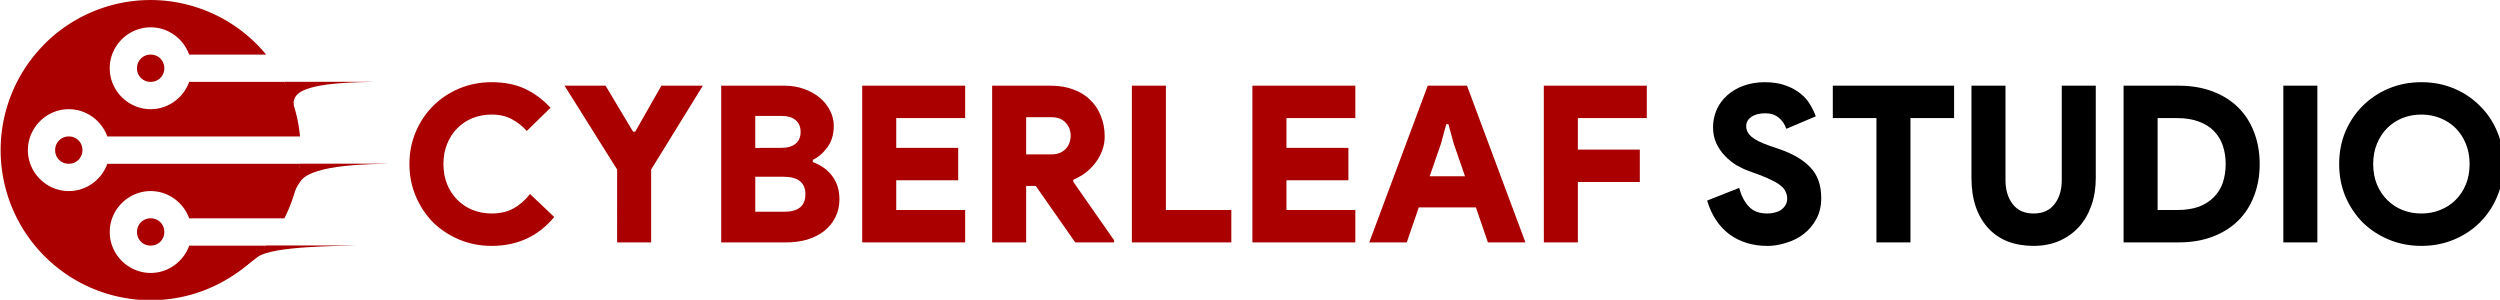 <svg xmlns="http://www.w3.org/2000/svg" width="1000.706" height="120" viewBox="0 0 264.77 31.75" xmlns:v="https://vecta.io/nano"><g transform="matrix(.364 0 0 .364 -19.24 -18.505)" fill="#a00"><path d="M214.117 113.976q-6.98 8.405-18.213 8.405-5.077 0-9.456-1.847-4.38-1.847-7.615-5.03-3.173-3.247-5.013-7.577-1.84-4.33-1.84-9.36 0-5.03 1.84-9.36 1.84-4.33 5.013-7.513 3.236-3.247 7.615-5.094 4.38-1.847 9.456-1.847 5.584 0 9.646 1.9 4.125 1.9 7.488 5.54l-6.917 6.75q-1.777-2.038-4.252-3.375-2.475-1.4-5.902-1.4-2.983 0-5.584 1.02-2.538 1.02-4.442 2.93-1.904 1.9-2.983 4.584-1.08 2.6-1.08 5.858 0 3.247 1.08 5.922 1.08 2.6 2.983 4.52 1.904 1.9 4.442 2.93 2.602 1.02 5.584 1.02 3.617 0 6.283-1.464 2.665-1.464 4.823-4.202zm18.297-13.816L217.12 75.772h11.93l7.996 13.37h.635l7.615-13.37h12.057l-15.04 24.387v21.203h-9.9zm30.284-24.388h18.467q3.046 0 5.648.955 2.665.955 4.57 2.547 1.904 1.592 2.983 3.757 1.08 2.1 1.08 4.393 0 3.757-1.84 6.24-1.777 2.483-4.252 3.693v.637q3.617 1.337 5.648 4.075 2.094 2.738 2.094 6.75 0 2.93-1.206 5.285-1.142 2.292-3.236 3.948-2.03 1.592-4.886 2.483-2.792.828-6.092.828H262.7zm17.515 18.083q2.665 0 4.125-1.2 1.46-1.2 1.46-3.438 0-2.23-1.46-3.438-1.46-1.2-3.87-1.2h-7.87v9.296zm.825 18.593q6.156 0 6.156-5.094 0-5.094-6.4-5.094h-8.186v10.188zm32.585-27.252v8.66h18.023v9.424h-18.023v8.66h20.053v9.424h-29.953v-45.6h29.953v9.424zm27.904-9.424h17.134q3.68 0 6.6 1.146 2.92 1.082 4.886 3.056 2.03 1.974 3.046 4.712 1.08 2.674 1.08 5.858 0 2.23-.762 4.14-.698 1.9-1.967 3.566-1.206 1.592-2.856 2.865-1.65 1.2-3.554 2.038v.573l11.867 17v.637h-11.296l-11.486-16.428h-2.792v16.428h-9.9zm17.134 19.993q2.665 0 4.188-1.528 1.523-1.592 1.523-3.884 0-2.292-1.46-3.82-1.396-1.592-4.252-1.592h-7.234v10.824zm23.52-19.993h9.9v36.166h19.038v9.424H382.18zm44.977 9.424v8.66h18.023v9.424h-18.023v8.66H447.2v9.424h-29.953v-45.6H447.2v9.424zm41.103-9.424h11.423l17.007 45.6h-10.915l-3.5-10.188H465.66l-3.5 10.188h-10.915zm10.852 26.36l-3.3-9.55-1.523-5.603h-.635l-1.523 5.603-3.3 9.55zm22.924-26.36H532v9.424h-20.053v9.17h18.023v9.424h-18.023v17.574h-9.9zm31.994 45.6z"/><path d="M567.012 122.38q-6.346 0-10.98-3.375-4.57-3.438-6.473-9.806l9.33-3.693q.825 3.247 2.73 5.35 1.904 2.1 5.394 2.1 1.142 0 2.158-.255 1.08-.255 1.84-.764.825-.573 1.333-1.4.508-.828.508-1.9 0-1.082-.444-1.974-.38-.955-1.333-1.72-.952-.828-2.538-1.592-1.586-.828-3.998-1.72l-2.792-1.02q-1.777-.637-3.68-1.72-1.84-1.146-3.363-2.738-1.523-1.592-2.475-3.63-.952-2.1-.952-4.648 0-2.738 1.08-5.158 1.08-2.42 3.046-4.14 1.967-1.783 4.76-2.802 2.792-1.02 6.156-1.02 3.554 0 6.092.955 2.538.9 4.315 2.356 1.777 1.4 2.792 3.184 1.08 1.783 1.65 3.438l-8.567 3.63q-.698-2.038-2.22-3.247-1.523-1.273-3.935-1.273-2.538 0-4.06 1.082-1.46 1.02-1.46 2.674 0 1.72 1.523 3.056 1.523 1.337 5.394 2.674l2.792.955q5.775 1.974 8.948 5.285 3.173 3.3 3.173 8.914 0 3.566-1.46 6.176-1.396 2.6-3.68 4.33-2.22 1.72-5.077 2.547-2.792.9-5.52.9zm31.804-1.018V85.196h-12.692v-9.424h35.284v9.424h-12.692v36.166zm45.724 1.018q-4.125 0-7.488-1.273-3.363-1.337-5.7-3.884-2.348-2.547-3.617-6.176-1.27-3.693-1.27-8.405v-26.87h9.9v27.507q0 4.202 2.094 6.94 2.094 2.738 6.092 2.738 3.998 0 6.092-2.738 2.094-2.738 2.094-6.94V75.772h9.9v26.87q0 4.33-1.27 7.96-1.27 3.63-3.617 6.24-2.348 2.6-5.7 4.075-3.363 1.464-7.488 1.464zm26.186-46.608h16.055q5.458 0 9.836 1.655 4.38 1.655 7.425 4.648 3.046 2.993 4.633 7.195 1.65 4.202 1.65 9.296 0 5.094-1.65 9.296-1.587 4.202-4.633 7.195-3.046 2.993-7.425 4.648-4.38 1.655-9.836 1.655h-16.055zm15.548 36.166q3.68 0 6.346-.955 2.665-1.02 4.38-2.802 1.777-1.783 2.602-4.202.825-2.483.825-5.412 0-2.93-.825-5.35-.825-2.483-2.602-4.266-1.713-1.783-4.38-2.738-2.665-1.02-6.346-1.02h-5.648v26.743zm30.932-36.166h9.9v45.6h-9.9zm40.17 46.608q-5.14 0-9.52-1.847-4.38-1.847-7.615-5.03-3.173-3.247-5.013-7.577-1.777-4.33-1.777-9.36 0-5.03 1.777-9.36 1.84-4.33 5.013-7.513 3.236-3.247 7.615-5.094 4.38-1.847 9.52-1.847 5.14 0 9.52 1.847 4.38 1.847 7.552 5.094 3.236 3.184 5.013 7.513 1.84 4.33 1.84 9.36 0 5.03-1.84 9.36-1.777 4.33-5.013 7.577-3.173 3.184-7.552 5.03-4.38 1.847-9.52 1.847zm0-9.424q2.92 0 5.458-1.02 2.602-1.02 4.506-2.93 1.904-1.9 2.983-4.52 1.08-2.674 1.08-5.922 0-3.247-1.08-5.858-1.08-2.674-2.983-4.584-1.904-1.9-4.506-2.93-2.538-1.02-5.458-1.02-2.983 0-5.52 1.02-2.538 1.02-4.442 2.93-1.904 1.9-2.983 4.584-1.08 2.6-1.08 5.858 0 3.247 1.08 5.922 1.08 2.6 2.983 4.52 1.904 1.9 4.442 2.93 2.538 1.02 5.52 1.02z" fill="#000"/><g transform="matrix(2.121 2.121 -2.121 2.121 664.7 -534.82)"><path d="M-.1 282.47a14.56 14.56 0 0 1 4.262-10.506 14.56 14.56 0 0 1 11.664-4.178l-5.28 5.28c-1.474-.695-3.3-.442-4.512.77a3.96 3.96 0 0 0-1.154 2.808c0 1.02.385 2.037 1.154 2.807 1.54 1.54 4.075 1.54 5.615 0 1.212-1.212 1.465-3.04.77-4.514l6.518-6.517a14.56 14.56 0 0 1 4.828 2.66l-13.216 13.216c-1.474-.695-3.3-.44-4.512.77-.77.77-1.154 1.788-1.154 2.807s.385 2.038 1.154 2.808c1.54 1.54 4.075 1.54 5.615 0 1.212-1.212 1.465-3.04.77-4.514l13.22-13.22a14.56 14.56 0 0 1 2.665 4.823l-6.527 6.527c-1.474-.695-3.3-.44-4.512.77-1.54 1.54-1.54 4.075 0 5.615s4.076 1.54 5.615 0c1.212-1.212 1.466-3.04.77-4.515l5.29-5.29c.415 4.32-1.12 8.602-4.187 11.674a14.56 14.56 0 0 1-20.587 0c-2.678-2.678-4.207-6.294-4.262-10.08zm7.61-5.827c0-.336.132-.672.395-.936.528-.528 1.345-.528 1.873 0s.526 1.344-.002 1.872a1.3 1.3 0 0 1-1.871 0c-.264-.264-.396-.6-.396-.936zm0 11.23c0-.336.132-.672.395-.936.528-.528 1.346-.528 1.873 0s.526 1.344-.002 1.872a1.3 1.3 0 0 1-1.871 0 1.32 1.32 0 0 1-.397-.936zm11.23 0c0-.336.13-.672.395-.936.528-.528 1.346-.528 1.873 0s.526 1.344-.002 1.872a1.3 1.3 0 0 1-1.87 0 1.32 1.32 0 0 1-.396-.936z"/><path d="M18.925 268.42l6.174-6.174c-1.077 1.155-4.527 4.564-4.4 6.238.06.72.675 1 .675 1zm6.712 4.52l6.164-6.17c-1.077 1.155-5.238 5.267-4.937 7.28.166 1.108.486 1.48.486 1.48zm3.29 7.93l6.174-6.174c-1.077 1.155-5.712 5.778-5.975 7.542l-.332 2.426z"/></g></g></svg>